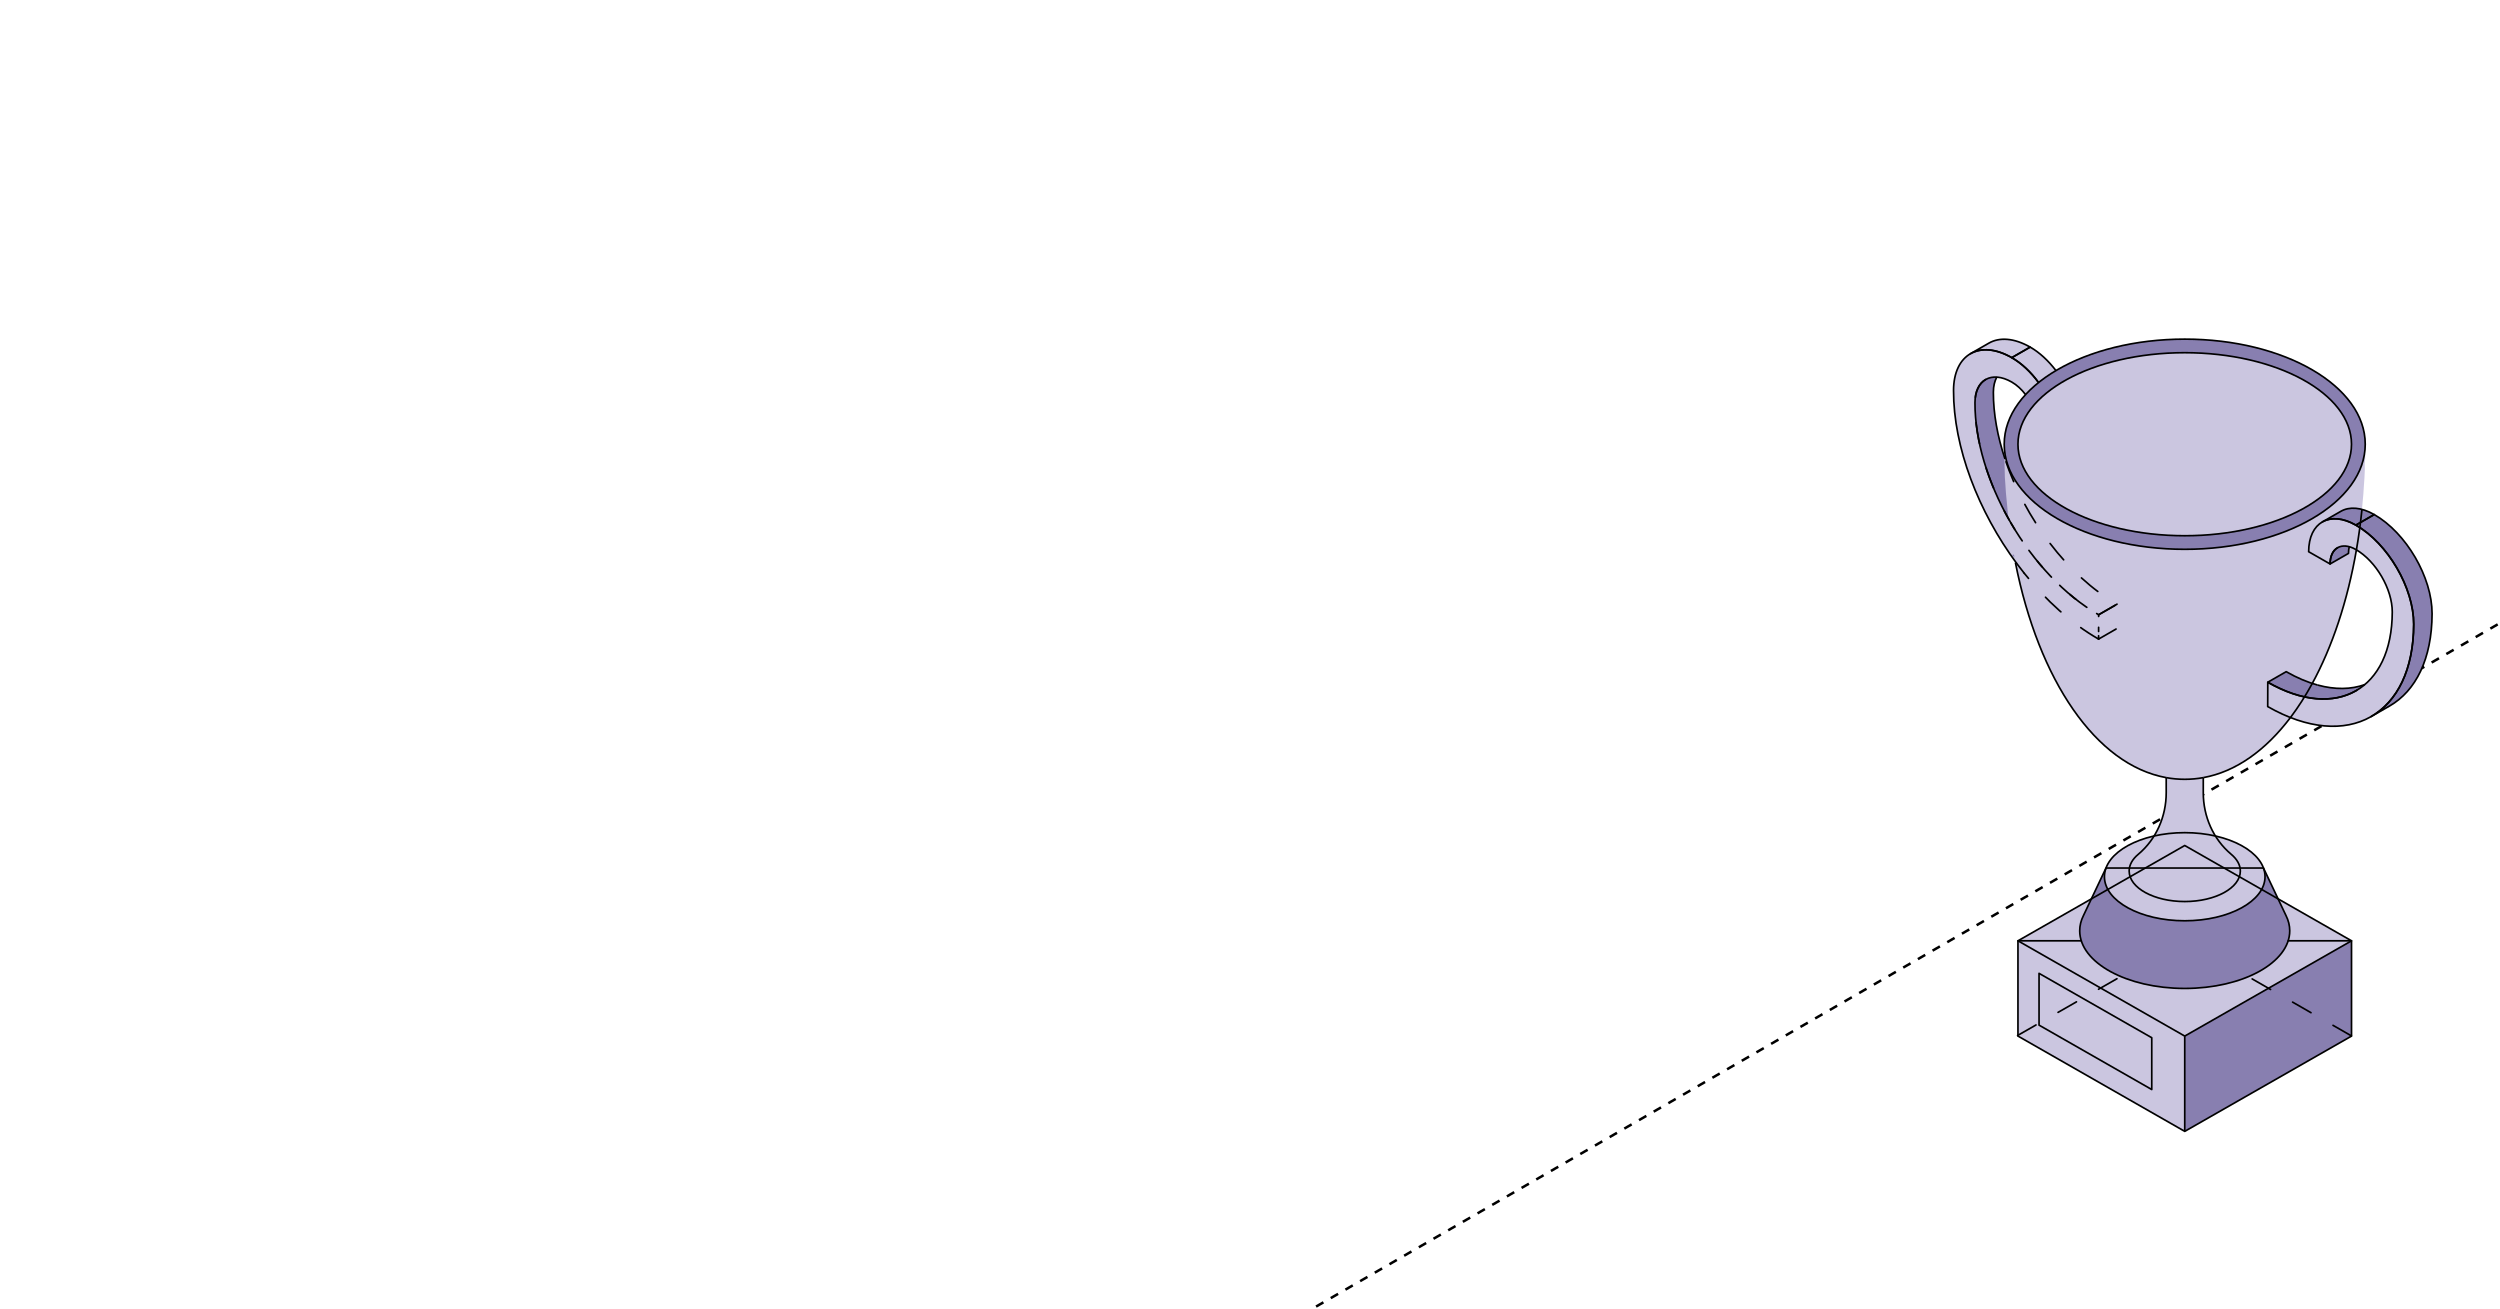<?xml version="1.0" encoding="UTF-8"?> <svg xmlns="http://www.w3.org/2000/svg" width="590" height="309" viewBox="0 0 590 309" fill="none"><g clip-path="url(#clip0_6593_29907)"><path d="M30 470.352L668 102.002" stroke="black" stroke-width="0.6" stroke-linejoin="round" stroke-dasharray="2 2"></path><path d="M558.143 106.163L558.189 108.183L558.077 109.422L558.109 110.61L558.012 112.751L557.873 114.731L557.753 116.608L557.419 120.244L558.068 120.419L559.685 121.065L561.014 121.863L561.918 122.457L563.107 123.359L564.298 124.414L565.393 125.446L566.689 126.868L567.705 128.162L568.718 129.551L569.615 130.955L570.485 132.416L571.491 134.462L572.201 136.122L572.666 137.54L573.036 138.663L573.334 139.819L573.615 141.106L573.91 142.748L573.961 144.076L574 145.748L573.906 147.101L573.634 150.048L573.337 151.846L572.909 153.809L572.448 155.424L571.804 157.15L570.962 159.027L570.045 160.66L569.12 161.925L568.281 163.015L567.266 164.152L566.491 164.779L565.313 165.712L564.164 166.462L563.119 167.106L561.727 167.879L561 168.218L559.715 169.105L557.807 170.004L555.86 170.686L553.967 171.121L551.663 171.353L549.456 171.337L547.25 171.157L545.767 170.917L543.346 170.315L541.053 169.517L540.541 169.295L545.706 161.262L546.927 161.638L548.242 162.04L549.555 162.227L551.664 162.417L552.549 162.493L553.694 162.478L555.028 162.317L555.951 162.166L557.165 161.884L558.061 161.582L558.651 161.073L559.592 160.025L560.531 158.953L561.314 157.784L562.057 156.443L562.487 155.604L562.921 154.374L563.273 153.425L563.565 152.26L563.943 150.846L564.216 149.562L564.374 148.189L564.522 146.581L564.586 145.353L564.561 144.033L564.495 142.774L564.156 141.221L563.812 140.026L563.655 139.393L563.213 138.348L562.632 137.043L561.907 135.778L561.089 134.527L560.368 133.601L559.148 132.168L558.423 131.493L557.427 130.669L556.425 129.96L556.081 129.76L555.82 131.292L555.175 134.75L554.752 136.505L554.293 138.39L553.683 140.817L552.65 144.387L551.208 148.749L549.886 152.295L548.531 155.531L547.46 157.86L546.755 159.306L545.898 160.916L545.668 161.285L542.774 167.077L540.505 169.281L540.445 169.479L540.072 169.951L539.185 171.077L538.227 172.163L537.288 173.246L536.038 174.533L534.959 175.553L533.001 177.264L531.793 178.203L530.642 179.007L529.339 179.894L527.871 180.684L526.302 181.452L524.899 182.099L523.729 182.566L522.519 182.915L521.02 183.305L519.971 183.515L520.009 184.314L519.968 186.964L520.077 189.309L520.477 191.385L520.826 192.942L521.293 194.248L521.822 195.417L522.772 197.215L523.329 197.382L524.536 197.744L525.995 198.231L527.401 198.766L528.902 199.459L530.235 200.253L531.113 200.915L532.254 201.957L533.262 203.13L533.858 204.126L534.211 205.071L534.562 205.608L535.348 207.214L537.648 212.183L539.566 213.208L542.567 214.967L545.213 216.506L554.819 222.036L554.944 222.201L554.97 244.512L515.564 266.986L476.194 244.516L476.276 222.042L493.532 212.126L494.516 210.001L496.08 206.742L496.993 204.892L497.309 204.062L497.925 203.149L498.742 202.14L500.122 200.852L501.155 200.156L502.39 199.459L503.346 198.977L504.495 198.436L505.833 197.956L506.797 197.677L508.345 197.305L509.108 195.999L509.61 194.829L510.084 193.641L510.531 192.263L510.802 191.116L511.021 189.875L511.168 188.649L511.191 186.956L511.242 183.595L511.024 183.48L510.1 183.288L508.837 182.951L507.915 182.717L507.348 182.477L506.01 181.948L505.07 181.577L504.341 181.21L503.705 180.92L502.626 180.319L501.658 179.729L500.532 178.99L498.815 177.768L497.946 177.115L497.135 176.384L495.378 174.748L494.468 173.836L493.661 173.007L492.101 171.169L490.93 169.729L489.131 167.323L488.011 165.599L486.677 163.385L485.53 161.379L484.31 158.997L483.397 157.137L482.141 154.344L481.212 152.096L480.058 149.022L479.196 146.564L478.368 143.915L477.612 141.406L477.076 139.259L476.542 137.112L476.169 135.408L475.704 133.037L475.582 132.501L475.188 131.968L473.74 129.804L472.394 127.877L471.357 126.136L470.369 124.335L469.393 122.582L468.379 120.604L467.604 119.137L466.828 117.364L466.13 115.618L465.001 112.783L464.154 110.497L463.825 109.327L463.324 107.767L463.036 106.532L462.596 104.913L462.253 103.42L462.053 102.362L461.64 100.23L461.381 98.059L461.187 96.391L461.071 93.718L461 91.667L461.163 90.039L461.382 88.751L461.788 87.496L462.3 86.353L462.705 85.697L463.43 84.718L464.187 84.015L465.03 83.44L465.823 83.033L467.175 82.24L469.646 80.813L471.035 80.29L471.85 80.141L472.499 80.082L473.328 80.102L474.239 80.164L475.327 80.363L476.238 80.629L476.984 80.88L478.137 81.419L479.242 82.021L480.077 82.511L481.329 83.428L481.962 83.985L483.376 85.273L484.489 86.609L485.186 87.486L477.979 93.14L477.405 92.391L476.04 91.063L475.316 90.467L474.515 90.03L473.415 89.565L472.535 89.194L471.683 89.037L471.236 89.018L470.921 89.641L470.656 90.486L470.416 92.292L470.48 93.764L470.523 95.078L470.575 96.4L470.932 99.029L471.248 100.939L471.622 102.769L471.985 104.315L472.468 106.073L472.957 107.724L473.036 107.186L473.037 106.083L472.997 104.772L473.019 103.689L473.181 102.615L473.377 101.456L473.668 100.433L474.015 99.406L474.577 98.046L475.286 96.81L475.848 95.87L476.654 94.731L477.54 93.702L477.974 93.17" fill="#CBC6E0"></path><path d="M558.17 106.133L558.182 105.14L558.157 103.951L558.14 103.358L557.993 102.59L557.789 101.534L557.518 100.487L557.223 99.646L556.958 98.874L556.579 98.131L556.201 97.276L555.724 96.547L555.243 95.768L554.664 94.947L554.113 94.238L553.164 93.139L552.403 92.347L551.665 91.602L550.465 90.551L548.637 89.205L547.566 88.479L546.614 87.794L545.437 87.162L544.364 86.516L543.341 86.007L542.042 85.393L540.402 84.674L538.48 83.928L535.547 82.896L533.706 82.386L531.931 81.925L530.111 81.509L528.137 81.151L526.136 80.818L524.175 80.567L523.001 80.408L521.709 80.313L519.543 80.142L517.116 80.025L514.874 80L512.995 80.086L510.867 80.171L508.176 80.41L506.316 80.633L503.498 81.04L501.371 81.462L498.483 82.127L496.345 82.706L494.362 83.34L492.436 83.989L490.185 84.944L487.561 86.206L486.468 86.736L485.154 87.504L483.838 88.035L479.28 90.982L478.088 92.458L477.945 93.26L526.522 116.825L556.438 110.244L558.17 106.133Z" fill="#CBC6E0"></path><path d="M513.688 80.066L510.247 80.262L507.53 80.526L504.658 80.905L501.81 81.34L498.251 82.204L495.541 82.969L492.471 84.01L490.131 84.917L488.2 85.866L486.708 86.638L484.932 87.661L483.397 88.579L481.744 89.798L480.488 90.796L479.281 91.856L478.421 92.762L477.548 93.656L477.003 94.281L476.347 95.169L475.487 96.412L474.88 97.46L474.447 98.287L473.791 100.056L473.481 100.975L473.215 102.096L473.122 103.143L472.992 104.699L472.998 105.562L473.017 106.175L473.203 107.412L473.426 108.434L473.76 109.586L474.125 110.572L474.478 111.368L475.251 112.813L476.068 114.05L476.551 114.755L477.374 115.722L477.715 116.133L478.977 117.499L480.537 118.944L483.694 121.296L487.661 123.586L492.434 125.699L496.989 127.163L500.164 127.983L505.128 128.859L508.811 129.294L513.385 129.582L516.671 129.619L520.131 129.466L522.341 129.312L524.835 129.012L527.658 128.571L529.397 128.271L531.328 127.892L534.473 127.12L536.051 126.557L538.062 125.913L540.786 124.793L542.525 124.045L544.413 123.09L546.808 121.682L549.005 120.242L550.955 118.687L551.704 117.976L552.725 117.094L553.808 115.869L554.718 114.632L555.659 113.395L556.532 111.815L556.897 110.939L557.411 109.782L557.757 108.618L557.925 107.84L558.24 105.397L558.259 104.447L558.11 102.861L557.943 101.765L557.578 100.393L556.878 98.55L555.925 96.817L555.065 95.432L553.976 93.957L552.67 92.573L551.19 91.145L549.754 89.969L548.164 88.8L546.226 87.538L544.617 86.632L542.63 85.621L541.021 84.905L539.028 84.157L537.691 83.674L535.611 82.969L533.779 82.467L531.687 81.898L530.115 81.506L526.68 80.924L523.858 80.526L519.952 80.232L517.037 80.091L513.688 80.066ZM515.143 83.165C515.21 83.145 515.274 83.166 515.328 83.202C515.383 83.209 515.45 83.215 515.551 83.221C515.747 83.23 516.014 83.238 516.164 83.239C516.667 83.241 517.207 83.271 517.86 83.325C518.058 83.294 518.255 83.264 518.479 83.263C518.781 83.262 519.11 83.285 519.469 83.331C519.508 83.335 519.531 83.364 519.562 83.386C519.563 83.386 519.574 83.386 519.574 83.386C520.259 83.417 520.424 83.418 520.59 83.416C520.609 83.41 520.624 83.392 520.645 83.392C520.723 83.39 520.802 83.389 520.887 83.392C521.036 83.397 521.152 83.405 521.413 83.429C521.795 83.464 521.961 83.473 522.162 83.466C522.251 83.462 522.312 83.524 522.347 83.6C522.604 83.621 522.732 83.632 522.88 83.649C523.051 83.669 523.174 83.707 523.319 83.735C523.343 83.728 523.36 83.709 523.387 83.71C523.644 83.723 523.979 83.764 524.26 83.79C524.287 83.787 524.313 83.776 524.34 83.784C524.414 83.805 524.555 83.812 524.637 83.827C524.836 83.848 524.975 83.853 525.207 83.882C525.233 83.885 525.246 83.908 525.269 83.919C525.576 83.949 525.736 84.008 525.931 84.059C525.933 84.058 525.935 84.055 525.937 84.053C525.954 84.048 525.955 84.05 525.962 84.047C526.024 84.002 526.097 83.975 526.172 84.004C526.389 84.088 526.616 84.122 527.002 84.145C527.037 84.147 527.06 84.154 527.126 84.157C527.334 84.169 527.429 84.17 527.547 84.182C527.631 84.191 527.688 84.25 527.72 84.323C527.824 84.338 527.947 84.363 528.048 84.372C528.087 84.354 528.126 84.339 528.172 84.347C528.463 84.398 528.7 84.474 528.945 84.549C528.954 84.551 528.962 84.547 528.97 84.549C528.976 84.552 528.988 84.554 528.995 84.555C529.053 84.517 529.118 84.495 529.187 84.519C529.463 84.614 529.705 84.667 530.264 84.77C530.279 84.773 530.28 84.773 530.295 84.776C530.784 84.866 531.014 84.945 531.279 85.033C531.476 85.07 531.723 85.119 531.786 85.131C531.816 85.137 531.823 85.169 531.842 85.186C531.859 85.187 531.874 85.176 531.891 85.18C532.126 85.243 532.779 85.381 532.814 85.388C533.39 85.508 533.694 85.583 534.039 85.701C534.066 85.71 534.058 85.745 534.076 85.762C534.538 85.916 534.96 86.063 535.729 86.338C535.754 86.347 535.991 86.43 536.162 86.491C536.168 86.489 536.169 86.481 536.175 86.479C536.229 86.459 536.291 86.459 536.348 86.485C536.644 86.619 537.467 86.934 537.493 86.944C537.924 87.109 538.145 87.203 538.39 87.312C538.395 87.312 538.398 87.311 538.403 87.312C539.015 87.443 539.531 87.67 540.47 88.169C540.62 88.248 540.603 88.238 540.693 88.285C540.724 88.283 540.746 88.256 540.78 88.261C540.901 88.278 541.046 88.337 541.225 88.426C541.273 88.45 541.321 88.477 541.374 88.506C541.472 88.559 541.711 88.7 541.726 88.708C541.838 88.766 542.211 88.965 542.259 88.99C543.102 89.434 543.579 89.71 544.097 90.012C544.116 90.005 544.128 89.984 544.147 89.982C544.204 89.975 544.266 89.987 544.314 90.025C544.51 90.178 544.688 90.302 545.057 90.545C545.085 90.564 545.083 90.563 545.112 90.582C545.337 90.73 545.446 90.81 545.583 90.907C545.608 90.897 545.631 90.877 545.657 90.876C545.715 90.874 545.773 90.895 545.818 90.937C546.199 91.293 547.307 92.105 547.31 92.107C548.116 92.687 548.547 93.047 548.937 93.43C548.95 93.429 548.961 93.416 548.974 93.418C549.032 93.423 549.09 93.456 549.129 93.503C549.283 93.691 549.434 93.831 549.779 94.122C549.791 94.132 549.791 94.13 549.804 94.14C550.079 94.371 550.21 94.486 550.355 94.636C550.804 95.106 551.131 95.526 551.797 96.437C551.806 96.45 551.932 96.624 552.038 96.768C552.074 96.783 552.114 96.794 552.137 96.829C552.168 96.874 552.538 97.416 552.595 97.502C553.438 98.759 553.886 99.616 554.155 100.589C554.164 100.601 554.179 100.606 554.186 100.62C554.204 100.66 554.21 100.678 554.254 100.773C554.371 101.024 554.418 101.189 554.446 101.355C554.487 101.399 554.512 101.462 554.508 101.526C554.504 101.593 554.515 101.658 554.539 101.747C554.539 101.749 554.544 101.756 554.545 101.759C554.547 101.763 554.55 101.767 554.551 101.771C554.571 101.843 554.626 102.034 554.626 102.035C554.632 102.056 554.632 102.059 554.638 102.077C554.646 102.095 554.666 102.106 554.669 102.126C554.674 102.159 554.67 102.175 554.675 102.206C554.69 102.258 554.713 102.328 554.725 102.378C554.731 102.405 554.699 102.42 554.694 102.445C554.708 102.549 554.708 102.634 554.718 102.733C554.732 102.752 554.755 102.764 554.762 102.788C554.879 103.179 554.929 103.5 555.003 104.203C555.01 104.267 555.012 104.296 555.015 104.331C555.02 104.376 554.974 104.395 554.954 104.429C554.986 104.477 555.003 104.534 554.991 104.594C554.988 104.606 554.987 104.602 554.984 104.613C554.966 104.71 554.96 104.793 554.947 104.98C554.944 105.034 554.944 105.061 554.941 105.09C554.941 105.095 554.936 105.098 554.935 105.103C555.003 105.696 554.893 106.315 554.718 106.946C554.716 106.957 554.723 106.967 554.718 106.977C554.676 107.093 554.66 107.195 554.626 107.43C554.624 107.44 554.62 107.439 554.619 107.449C554.616 107.474 554.61 107.48 554.607 107.504C554.611 107.516 554.621 107.527 554.619 107.54C554.562 107.996 554.514 108.243 554.409 108.496C554.388 108.547 554.345 108.582 554.297 108.606C554.266 108.735 554.22 108.825 554.186 108.937C554.186 108.958 554.2 108.976 554.192 108.998C554.171 109.065 554.11 109.155 554.087 109.218C554.077 109.243 554.069 109.271 554.062 109.298C554.085 109.353 554.09 109.417 554.062 109.476C554.041 109.523 553.936 109.767 553.926 109.788C553.823 110.021 553.741 110.136 553.66 110.29C553.661 110.294 553.659 110.298 553.66 110.302C553.668 110.356 553.661 110.414 553.629 110.462C553.51 110.639 553.427 110.794 553.258 111.154C553.251 111.168 553.251 111.17 553.245 111.184C553.074 111.55 552.979 111.73 552.843 111.932C552.806 111.986 552.75 112.015 552.688 112.023C552.624 112.148 552.547 112.32 552.484 112.415C552.449 112.467 552.398 112.496 552.342 112.507C552.332 112.521 552.327 112.536 552.317 112.55C552.068 113.012 551.68 113.49 551.203 113.989C551.202 113.991 551.203 113.994 551.203 113.995C551.193 114.031 551.193 114.032 551.184 114.05C551.171 114.079 551.151 114.106 551.122 114.148C551.079 114.211 551.014 114.304 550.93 114.412C550.78 114.607 550.468 114.886 550.398 114.963C550.017 115.387 549.68 115.725 549.203 116.053C548.861 116.4 548.461 116.732 547.885 117.137C547.857 117.157 547.761 117.219 547.693 117.266C547.69 117.338 547.667 117.409 547.6 117.45C547.545 117.484 547.388 117.585 547.371 117.597C547.328 117.626 547.313 117.628 547.279 117.652C547.176 117.72 547.089 117.776 547.012 117.817C546.997 117.848 546.988 117.882 546.957 117.903C546.647 118.108 546.232 118.349 545.83 118.589C545.814 118.598 545.803 118.61 545.787 118.619C545.779 118.626 545.783 118.625 545.775 118.632C545.703 118.688 545.675 118.694 545.62 118.736C545.61 118.763 545.601 118.791 545.576 118.809C544.697 119.468 543.724 120.04 542.859 120.402C542.85 120.407 542.845 120.416 542.834 120.42C542.8 120.432 542.758 120.456 542.723 120.469C542.722 120.469 542.719 120.468 542.717 120.469C542.715 120.469 542.712 120.468 542.711 120.469C542.706 120.471 542.702 120.473 542.698 120.475C542.682 120.485 542.67 120.496 542.649 120.506C542.584 120.534 542.433 120.597 542.271 120.665C542.265 120.674 542.267 120.687 542.259 120.696C542.057 120.901 541.852 120.995 541.417 121.137C541.403 121.141 541.4 121.144 541.386 121.149C541.158 121.223 541.06 121.259 540.953 121.314C540.925 121.328 540.895 121.318 540.866 121.32C540.75 121.382 540.645 121.426 540.532 121.486C540.52 121.549 540.484 121.606 540.421 121.639C540.057 121.826 539.747 121.938 539.059 122.172C539.048 122.175 539.051 122.18 539.04 122.184C538.389 122.405 538.089 122.513 537.753 122.686C537.742 122.691 537.733 122.676 537.722 122.68C536.893 123.017 536.052 123.283 535.19 123.513C535.161 123.571 535.112 123.621 535.042 123.635C534.769 123.691 534.542 123.759 534.07 123.917C534.055 123.922 534.054 123.924 534.039 123.929C533.637 124.064 533.454 124.121 533.222 124.18C533.059 124.222 532.914 124.246 532.616 124.284C532.61 124.285 532.609 124.284 532.603 124.284C532.129 124.478 531.841 124.581 531.495 124.652C531.422 124.667 531.361 124.632 531.31 124.584C530.797 124.752 530.268 124.905 529.676 124.995C529.534 125.127 529.281 125.039 529.131 125.087C529.063 125.109 529 125.12 528.939 125.129C528.878 125.139 528.823 125.146 528.766 125.148C528.668 125.152 528.567 125.227 528.555 125.227C528.555 125.227 528.193 125.319 528.184 125.319C528.08 125.326 527.884 125.397 527.732 125.405C527.727 125.405 527.582 125.503 527.577 125.503C527.455 125.533 527.236 125.456 527.064 125.503C526.218 125.735 526.14 125.66 525.832 125.705C523.527 126.045 521.81 126.269 519.946 126.299C519.048 126.409 518.477 126.392 518.064 126.428C518.021 126.432 516.741 126.439 516.733 126.44C516.71 126.443 516.381 126.465 516.319 126.471C516.253 126.477 516.177 126.46 516.102 126.465C516.012 126.47 516.008 126.475 515.842 126.477C515.62 126.483 515.591 126.493 514.889 126.428C514.843 126.415 514.725 126.426 514.691 126.416C514.68 126.416 514.571 126.427 514.561 126.428C514.083 126.429 513.789 126.489 513.261 126.391C513.192 126.378 512.856 126.38 512.785 126.367C512.448 126.433 512.16 126.342 511.825 126.348C511.367 126.357 511.086 126.329 510.569 126.263C510.362 126.236 510.043 126.22 509.814 126.183C509.729 126.169 509.398 126.18 509.306 126.165C508.607 126.096 507.98 126.082 507.232 125.95C507.209 125.95 507.039 125.927 507.016 125.926C506.838 125.921 506.714 125.867 506.539 125.846C506.514 125.843 506.168 125.815 506.168 125.815C505.842 125.777 505.1 125.702 504.769 125.638C504.741 125.633 504.319 125.582 504.292 125.577C504.032 125.566 503.945 125.468 503.649 125.436C503.486 125.418 503.392 125.361 503.222 125.338C502.937 125.3 502.35 125.191 502.479 125.209C501.936 125.133 501.635 125.106 500.956 124.903C500.955 124.902 500.647 124.811 500.647 124.811C500.283 124.846 500.232 124.696 499.917 124.652C499.58 124.605 499.277 124.51 498.982 124.413C498.825 124.361 498.513 124.332 498.344 124.266C498.316 124.255 498.126 124.219 498.06 124.192C497.894 124.151 497.565 124.028 497.558 124.027C496.852 123.882 496.569 123.801 496.079 123.641C494.759 123.21 493.609 122.875 492.235 122.196C491.365 121.95 490.575 121.527 489.784 121.161C488.106 120.383 486.924 119.759 485.625 118.87C485.625 118.87 485.421 118.709 485.415 118.705C485.117 118.522 484.707 118.286 484.412 118.031C484.332 118.019 484.163 117.862 484.09 117.835C483.988 117.799 483.889 117.678 483.811 117.627C483.688 117.547 483.601 117.462 483.496 117.352C483.479 117.334 483.325 117.176 483.323 117.174C483.14 116.98 483.032 116.974 482.914 116.868C482.846 116.807 482.628 116.624 482.592 116.592C482.492 116.503 482.468 116.519 482.382 116.439C482.363 116.433 482.282 116.315 482.252 116.304C482.181 116.279 482.169 116.231 482.116 116.2C482.036 116.156 482.002 116.113 481.924 116.053C481.917 116.048 481.796 115.926 481.794 115.925C481.496 115.698 481.307 115.514 480.946 115.153C480.773 114.981 480.633 114.766 480.469 114.577C480.275 114.431 480.108 114.3 479.943 114.075C479.921 114.06 479.781 113.806 479.782 113.806C479.409 113.421 479.141 113.146 478.773 112.495C478.678 112.325 478.464 112.071 478.365 111.876C477.755 111.048 477.485 110.349 477.176 109.482C477.173 109.475 477.056 109.324 477.052 109.316C477.011 109.227 476.932 108.956 476.91 108.869C476.9 108.83 476.896 108.766 476.886 108.722C476.885 108.721 476.838 108.639 476.836 108.637C476.828 108.617 476.819 108.454 476.811 108.434C476.807 108.424 476.758 108.303 476.755 108.294C476.721 108.195 476.694 108.117 476.663 108.012C476.62 107.869 476.582 107.732 476.545 107.516C476.544 107.512 476.524 107.567 476.514 107.424C476.514 107.424 476.496 107.396 476.496 107.393C476.495 107.392 476.497 107.358 476.496 107.357C476.495 107.352 476.495 107.305 476.496 107.302C476.494 107.297 476.489 107.221 476.489 107.216C476.334 106.601 476.294 106.011 476.26 105.378C476.082 104.735 476.235 104.134 476.353 103.327C476.36 103.276 476.367 103.069 476.378 103.021C476.384 102.987 476.37 102.857 476.378 102.825C476.397 102.747 476.423 102.661 476.452 102.586C476.456 102.574 476.473 102.451 476.477 102.439C476.518 102.292 476.493 102.231 476.551 102.041C476.616 101.829 476.625 101.817 476.656 101.71C476.698 101.541 476.723 101.449 476.786 101.251C476.847 101.062 476.859 100.971 476.947 100.73C476.968 100.672 477.021 100.465 477.046 100.405C477.067 100.352 477.144 100.239 477.164 100.191C477.18 100.153 477.211 100.042 477.226 100.007C477.236 99.822 477.324 99.707 477.43 99.603C477.433 99.567 477.428 99.531 477.449 99.499C477.546 99.347 477.629 99.196 477.758 98.942C477.777 98.905 477.775 98.906 477.795 98.868C477.966 98.53 478.089 98.356 478.222 98.17C478.293 97.791 478.473 97.494 478.885 97.031C478.894 97.021 479.037 96.859 479.114 96.768C479.118 96.699 479.14 96.636 479.2 96.596C479.228 96.578 479.248 96.561 479.287 96.516C479.311 96.488 479.347 96.481 479.38 96.467C479.482 96.296 479.615 96.116 479.782 95.916C479.785 95.857 479.807 95.799 479.856 95.757C479.918 95.705 480.044 95.594 480.116 95.53C480.119 95.469 480.139 95.407 480.191 95.365C480.3 95.276 480.392 95.179 480.574 94.998C480.591 94.981 480.595 94.984 480.612 94.967C480.7 94.878 480.745 94.838 480.797 94.789C480.8 94.725 480.825 94.665 480.884 94.624C480.934 94.588 480.978 94.543 481.069 94.446C481.074 94.441 481.07 94.445 481.076 94.44C481.143 94.369 481.185 94.328 481.23 94.287C481.241 94.278 481.256 94.282 481.267 94.275C481.593 93.986 481.924 93.666 482.246 93.338C482.289 93.294 482.344 93.272 482.4 93.271C482.41 93.27 482.416 93.28 482.425 93.283C482.501 93.217 482.551 93.178 482.66 93.081C482.696 93.049 482.7 93.045 482.735 93.013C482.998 92.776 483.154 92.664 483.329 92.536C483.345 92.492 483.366 92.447 483.409 92.419C483.44 92.4 483.472 92.37 483.533 92.291C483.539 92.283 483.539 92.281 483.545 92.272C483.637 92.155 483.692 92.098 483.781 92.04C483.969 91.915 484.486 91.618 484.499 91.611C484.83 91.423 484.961 91.318 485.142 91.194C485.375 90.986 485.651 90.802 486.003 90.631C486.033 90.616 486.064 90.626 486.095 90.625C486.825 90.093 487.741 89.542 488.584 89.186C488.588 89.184 488.591 89.187 488.596 89.186C489.166 88.805 489.807 88.462 490.768 88.071C490.802 88.057 491.03 87.962 491.214 87.887C491.237 87.862 491.254 87.834 491.288 87.82C491.374 87.786 491.804 87.617 491.864 87.593C493.01 87.14 493.642 86.925 494.334 86.699C494.354 86.682 494.363 86.653 494.389 86.644C495.23 86.343 495.812 86.169 496.419 86.007C496.444 85.992 496.464 85.969 496.494 85.964C496.652 85.938 496.788 85.884 497.125 85.737C497.206 85.702 497.25 85.685 497.298 85.664C497.467 85.594 497.598 85.55 497.732 85.517C498.192 85.402 498.589 85.315 499.378 85.162C499.397 85.158 499.69 85.099 499.935 85.052C499.981 84.994 500.046 84.951 500.127 84.96C500.285 84.977 500.51 84.93 500.74 84.886C500.82 84.866 500.876 84.86 500.95 84.843C500.995 84.769 501.068 84.714 501.161 84.727C501.284 84.745 501.424 84.731 501.575 84.709C501.589 84.698 501.61 84.68 501.619 84.678C501.666 84.658 501.716 84.661 501.761 84.672C501.757 84.671 501.748 84.666 501.743 84.666C501.719 84.662 501.713 84.658 501.699 84.66C501.707 84.659 501.888 84.628 501.984 84.611C502.107 84.588 502.197 84.573 502.293 84.555C502.472 84.508 502.621 84.465 502.751 84.445C502.774 84.442 502.792 84.454 502.813 84.457C503.034 84.42 503.306 84.373 503.315 84.372C503.521 84.341 503.597 84.32 503.723 84.298C503.753 84.212 503.821 84.145 503.921 84.145C504.34 84.145 504.685 84.092 505.462 83.937C505.643 83.901 505.72 83.889 505.821 83.87C506.335 83.773 506.715 83.723 507.09 83.723C507.093 83.723 507.094 83.729 507.096 83.729C507.397 83.678 507.665 83.635 508.192 83.57C508.285 83.558 508.336 83.557 508.384 83.551C508.408 83.548 508.418 83.577 508.439 83.582C508.477 83.563 508.513 83.541 508.557 83.545C508.659 83.554 508.718 83.548 508.798 83.551C508.828 83.541 508.851 83.524 508.885 83.527C509.162 83.551 509.402 83.523 509.962 83.429C510.053 83.413 510.095 83.407 510.148 83.398C510.326 83.369 510.438 83.373 510.575 83.361C510.582 83.361 510.586 83.354 510.593 83.355C510.606 83.356 510.612 83.354 510.624 83.355C510.744 83.346 510.891 83.322 511.002 83.325C511.033 83.325 511.042 83.356 511.058 83.38C511.126 83.385 511.176 83.381 511.243 83.386C511.478 83.361 511.8 83.326 511.807 83.325C512.418 83.246 512.698 83.225 513.051 83.233C513.108 83.234 513.136 83.279 513.168 83.319C513.188 83.317 513.204 83.303 513.224 83.306C513.314 83.321 513.319 83.323 513.342 83.325C513.363 83.326 513.379 83.324 513.397 83.319C513.404 83.317 513.41 83.32 513.416 83.319C513.454 83.312 513.511 83.302 513.546 83.3C513.795 83.288 513.996 83.306 514.227 83.306C514.272 83.27 514.331 83.252 514.394 83.257C514.443 83.261 514.491 83.258 514.549 83.257C514.611 83.256 514.672 83.257 514.784 83.251C514.79 83.251 514.789 83.251 514.796 83.251C514.824 83.244 514.839 83.206 514.87 83.214C514.892 83.22 514.902 83.24 514.92 83.251C514.958 83.249 514.983 83.252 515.019 83.251C515.028 83.24 515.026 83.223 515.037 83.214C515.071 83.188 515.104 83.177 515.143 83.165Z" fill="#887FB0"></path><path d="M548.766 122.786L549.69 122.584L550.608 122.437L551.583 122.453L552.598 122.599L553.333 122.793L554.202 123.058L555.155 123.498L556.027 123.986L556.97 124.554L558.086 125.297L559.151 126.182L560.085 127.033L561.066 127.994L562.154 129.134L563.172 130.348L564.553 132.229L565.309 133.412L566.093 134.834L567.068 136.737L567.667 138.12L568.156 139.454L568.691 140.981L569.136 142.794L569.401 144.364L569.585 146.046L569.678 147.939L569.547 149.86L569.394 151.891L569.164 153.485L568.786 155.085L568.512 156.36L568.138 157.873L567.455 159.682L566.847 161.009L566.207 162.265L565.26 163.772L564.182 165.192L562.99 166.506L562.247 167.193L561.609 167.717L560.975 168.294L562.378 167.518L564.253 166.41L565.119 165.858L566.153 165.068L567.015 164.315L567.975 163.354L568.85 162.333L569.697 161.147L570.379 160.09L571.001 158.865L571.611 157.608L572.092 156.483L572.477 155.232L573.065 153.205L573.396 151.593L573.591 150.146L573.893 147.79L574 144.801L573.877 142.845L573.648 141.029L573.273 139.607L572.99 138.464L572.494 137.028L571.76 135.109L571.193 133.731L570.244 131.986L568.663 129.442L567.625 128.049L566.107 126.187L564.025 124.118L561.613 122.262L560.675 121.641L559.774 121.147L558.207 120.463L557.073 120.169L555.92 119.949L554.857 119.965L554.054 120.05L553.429 120.211L552.673 120.514L549.503 122.347L548.766 122.786Z" fill="#887FB0"></path><path d="M554.453 129.047L554.344 129.517Z" fill="#887FB0"></path><path d="M554.248 130.116L554.262 130.607L549.895 133.05L549.938 132.399L550.062 131.576L550.267 130.911L550.691 130.137L551.268 129.574L551.823 129.155L552.677 128.873L553.517 128.844L554.401 129.024L554.284 129.596" fill="#887FB0"></path><path d="M557.979 161.626L557.106 162.358L555.801 163.126L553.83 164.039L551.725 164.7L550.615 164.779L549.331 164.979L547.484 164.987L545.637 164.79L544.007 164.485L542.74 164.204L541.268 163.743L539.461 163.086L537.278 162.06L535.289 161.061L539.511 158.559L540.112 158.861L541.153 159.391L542.607 160.081L544.547 160.877L545.894 161.368L547.266 161.751L549.45 162.208L550.589 162.378L551.945 162.49L553.24 162.444L554.552 162.43L555.849 162.218L556.743 162.01L557.979 161.626Z" fill="#887FB0"></path><path d="M470.07 89.024C469.098 89.302 468.567 89.553 468.145 89.886C467.915 90.069 467.821 90.312 467.464 90.514C467.217 90.948 466.676 91.586 466.399 92.595C466.226 93.228 466.292 93.613 466.135 93.956C466.14 94.436 466.09 94.65 466.104 95.531C466.129 97.062 466.137 96.238 466.136 97.12C466.133 98.137 466.289 99.091 466.39 99.982C466.431 100.345 466.523 100.706 466.498 101.044C466.498 101.044 466.482 100.959 466.482 100.962C466.486 100.996 466.588 101.63 466.588 101.63C466.588 101.63 467.076 104.24 467.1 104.345C467.627 106.695 468.036 108.123 468.392 109.534C468.437 109.711 468.587 109.931 468.562 110.1C468.622 110.262 468.651 110.252 468.728 110.471C468.747 110.525 468.805 110.675 468.824 110.728C469.253 111.95 469.293 112.334 469.584 113.002C469.631 113.111 469.997 114.004 469.969 113.95C470.094 114.187 470.299 114.687 470.394 114.895C470.624 115.398 470.747 115.626 470.804 116.049C470.955 116.314 470.964 116.415 471.138 116.717C471.148 116.735 471.209 116.851 471.217 116.87C472.295 119.281 472.802 120.116 473.428 121.478C473.557 121.759 473.79 121.708 473.724 121.988C473.744 122.027 473.778 122.037 473.797 122.076C473.818 122.117 473.8 122.039 473.97 122.379L473.997 122.455L473.867 121.2L473.614 118.566L473.397 116.306L473.273 114.371L473.143 112.577L473.094 110.341L473.038 107.8L472.896 107.561L472.648 106.654L472.004 104.437L471.571 102.582L471.138 100.328L470.859 98.944L470.587 96.365L470.451 93.628L470.414 92.672L470.537 91.331L470.89 89.708L471.274 89.004L472.159 89.126L472.512 89.224C471.81 88.893 470.843 89.048 470.07 89.024ZM475.297 130.876C475.157 130.922 475.019 130.956 474.876 130.956C475.051 131.167 475.223 131.379 475.409 131.568L475.353 131.201L475.297 130.876Z" fill="#887FB0"></path><path d="M515.613 244.511L554.923 222L554.95 244.491L515.598 266.972L515.613 244.511Z" fill="#887FB0"></path><path d="M534.264 205.115L539.298 215.662L539.972 217.138L540.261 218.168L540.392 219.331L540.334 220.667L540.113 221.819L539.822 222.553L539.251 223.687L538.564 224.76L537.704 225.817L536.787 226.747L535.49 227.824L534.007 228.792L532.744 229.481L531.289 230.228L529.199 231.059L526.852 231.786L524.389 232.415L522.002 232.818L519.642 233.093L517.578 233.193L514.771 233.313L512.264 233.181L509.771 232.87L507.463 232.519L504.88 231.949L502.653 231.261L500.419 230.437L498.117 229.348L496.499 228.317L495.001 227.215L493.677 225.969L492.25 224.263L491.55 223.055L491.035 221.398L490.77 220.113L490.877 218.544L491.29 217.066L491.943 215.545L492.661 214.067L493.355 212.605L493.703 211.901L497.028 204.855L496.761 205.768L496.606 206.732L496.652 207.593L496.898 208.71L497.297 209.642L497.989 210.748L499.143 212.097L500.741 213.342L502.533 214.448L504.467 215.356L506.088 215.9L507.75 216.377L509.637 216.804L512.517 217.2L514.372 217.31L516.422 217.263L518.357 217.159L520.724 216.891L523.066 216.456L525.397 215.777L527.323 215.044L529.281 214.126L530.963 213.038L531.965 212.109L532.875 211.156L533.765 209.91L534.166 208.99L534.482 207.891L534.547 207.148L534.513 206.367L534.445 205.747L534.264 205.115Z" fill="#887FB0"></path><path d="M495.281 145.078L499.62 142.582L499.6 148.331L495.262 150.824L495.281 145.078Z" stroke="black" stroke-width="0.4" stroke-miterlimit="10" stroke-linecap="round" stroke-linejoin="round" stroke-dasharray="5 6"></path><path d="M473.186 108.337C471.407 103.007 470.419 97.624 470.434 92.553C470.438 91.102 470.746 89.918 471.255 88.973" stroke="black" stroke-width="0.4" stroke-miterlimit="10" stroke-linejoin="round"></path><path d="M468.597 89.574C467.058 90.472 466.101 92.368 466.094 95.049C466.04 113.412 479.133 135.853 495.283 145.079L499.622 142.586C487.936 135.909 477.847 122.306 473.185 108.34" stroke="black" stroke-width="0.4" stroke-miterlimit="10" stroke-linecap="round" stroke-linejoin="round" stroke-dasharray="5 6"></path><path d="M465.035 83.472L469.374 80.979C471.866 79.546 475.318 79.746 479.118 81.917L474.779 84.41C470.979 82.239 467.528 82.038 465.035 83.472Z" stroke="black" stroke-width="0.4" stroke-miterlimit="10" stroke-linejoin="round"></path><path d="M475.973 133.017C466.927 120.801 460.997 105.553 461.035 92.159C461.058 83.569 467.228 80.093 474.782 84.409H474.778C477.094 85.733 479.245 87.774 481.022 90.179" stroke="black" stroke-width="0.4" stroke-miterlimit="10" stroke-linejoin="round"></path><path d="M477.731 135.302C477.133 134.553 476.546 133.79 475.973 133.016" stroke="black" stroke-width="0.4" stroke-miterlimit="10" stroke-linecap="round" stroke-linejoin="round"></path><path d="M495.267 150.822C488.858 147.161 482.86 141.725 477.73 135.301" stroke="black" stroke-width="0.4" stroke-miterlimit="10" stroke-linecap="round" stroke-linejoin="round" stroke-dasharray="5 6"></path><path d="M495.281 145.078L495.28 145.482M495.273 148.052L495.27 149.027M495.268 150.035L495.266 150.823" stroke="black" stroke-width="0.4" stroke-miterlimit="10" stroke-linecap="round" stroke-linejoin="round" stroke-dasharray="5 6"></path><path d="M474.57 123.418C479.859 132.507 487.187 140.453 495.281 145.077" stroke="black" stroke-width="0.4" stroke-miterlimit="10" stroke-linecap="round" stroke-linejoin="round" stroke-dasharray="5 6"></path><path d="M478.037 93.129C477.094 91.894 475.97 90.848 474.764 90.158C469.997 87.435 466.109 89.629 466.094 95.049C466.068 103.984 469.156 113.887 474.195 122.762" stroke="black" stroke-width="0.4" stroke-miterlimit="10" stroke-linejoin="round"></path><path d="M481.115 90.302C479.321 87.843 477.135 85.753 474.777 84.407L479.116 81.914C481.34 83.185 483.441 85.149 485.176 87.429" stroke="black" stroke-width="0.4" stroke-miterlimit="10" stroke-linejoin="round"></path><path d="M491.318 222.031H476.238V244.514L515.596 267.001L554.958 244.514V222.031H539.888" stroke="black" stroke-width="0.4" stroke-miterlimit="10" stroke-linejoin="round"></path><path d="M476.152 244.373L500.573 230.422" stroke="black" stroke-width="0.4" stroke-miterlimit="10" stroke-linecap="round" stroke-linejoin="round" stroke-dasharray="5 6"></path><path d="M537.422 212.013L515.594 199.543L493.773 212.01" stroke="black" stroke-width="0.4" stroke-miterlimit="10" stroke-linecap="round" stroke-linejoin="round"></path><path d="M493.776 212.012L476.238 222.031L515.596 244.514L554.958 222.031L537.424 212.015" stroke="black" stroke-width="0.4" stroke-miterlimit="10" stroke-linejoin="round"></path><path d="M507.813 244.905V257.13L481.215 241.932V229.711L507.813 244.905Z" stroke="black" stroke-width="0.4" stroke-miterlimit="10" stroke-linejoin="round"></path><path d="M540.377 219.675C540.377 227.187 529.284 233.273 515.595 233.273C501.906 233.273 490.812 227.187 490.812 219.675C490.812 218.427 491.118 217.224 491.692 216.078L491.753 215.949L497.013 204.855H534.18L539.436 215.949L539.498 216.078C540.071 217.224 540.377 218.427 540.377 219.675Z" stroke="black" stroke-width="0.4" stroke-miterlimit="10" stroke-linejoin="round"></path><path d="M515.597 217.303C526.062 217.303 534.546 212.648 534.546 206.906C534.546 201.163 526.062 196.508 515.597 196.508C505.132 196.508 496.648 201.163 496.648 206.906C496.648 212.648 505.132 217.303 515.597 217.303Z" stroke="black" stroke-width="0.4" stroke-miterlimit="10" stroke-linejoin="round"></path><path d="M519.973 183.516V187.085C519.973 192.641 522.289 198.035 526.578 201.625C527.931 202.756 528.719 204.114 528.719 205.566C528.719 209.545 522.847 212.764 515.6 212.764C508.352 212.764 502.48 209.541 502.48 205.566C502.48 204.11 503.268 202.756 504.621 201.625C508.91 198.035 511.227 192.645 511.227 187.085V183.512" stroke="black" stroke-width="0.4" stroke-miterlimit="10" stroke-linejoin="round"></path><path d="M511.227 183.521C494.636 180.516 481.122 160.536 475.637 132.777" stroke="black" stroke-width="0.4" stroke-miterlimit="10" stroke-linejoin="round"></path><path d="M519.99 183.52C518.548 183.782 517.082 183.916 515.597 183.916C514.119 183.916 512.661 183.784 511.227 183.524" stroke="black" stroke-width="0.4" stroke-miterlimit="10" stroke-linejoin="round"></path><path d="M540.6 169.266C534.722 177.059 527.687 182.116 519.988 183.518" stroke="black" stroke-width="0.4" stroke-miterlimit="10" stroke-linejoin="round"></path><path d="M545.63 161.418C544.07 164.269 542.389 166.893 540.602 169.264" stroke="black" stroke-width="0.4" stroke-miterlimit="10" stroke-linecap="round" stroke-linejoin="round"></path><path d="M556.133 129.66C554.027 141.877 550.393 152.709 545.629 161.42" stroke="black" stroke-width="0.4" stroke-miterlimit="10" stroke-linejoin="round"></path><path d="M557.406 120.387C557.078 123.554 556.652 126.648 556.133 129.658" stroke="black" stroke-width="0.4" stroke-miterlimit="10" stroke-linecap="round" stroke-linejoin="round"></path><path d="M515.595 129.638C539.122 129.638 558.195 118.534 558.195 104.836C558.195 91.139 539.122 80.035 515.595 80.035C492.068 80.035 472.996 91.139 472.996 104.836C472.996 118.534 492.068 129.638 515.595 129.638Z" stroke="black" stroke-width="0.4" stroke-miterlimit="10" stroke-linejoin="round"></path><path d="M515.596 126.433C537.333 126.433 554.954 116.764 554.954 104.836C554.954 92.908 537.333 83.238 515.596 83.238C493.859 83.238 476.238 92.908 476.238 104.836C476.238 116.764 493.859 126.433 515.596 126.433Z" stroke="black" stroke-width="0.4" stroke-miterlimit="10" stroke-linejoin="round"></path><path d="M546.949 161.668C551.091 162.801 554.882 162.726 558.105 161.562" stroke="black" stroke-width="0.4" stroke-miterlimit="10" stroke-linejoin="round"></path><path d="M556.345 162.825L556.025 163.009C550.696 166.073 543.322 165.649 535.195 161.008L539.534 158.516C542.094 159.977 544.578 161.021 546.948 161.669" stroke="black" stroke-width="0.4" stroke-miterlimit="10" stroke-linejoin="round"></path><path d="M554.437 128.996C554.311 129.473 554.243 130.01 554.241 130.602L549.902 133.094C549.906 131.211 550.583 129.887 551.668 129.263L551.74 129.222" stroke="black" stroke-width="0.4" stroke-miterlimit="10" stroke-linejoin="round"></path><path d="M548.09 123.169L552.429 120.676C554.447 119.515 557.241 119.677 560.318 121.436L555.98 123.929C552.903 122.17 550.108 122.011 548.09 123.169Z" stroke="black" stroke-width="0.4" stroke-miterlimit="10" stroke-linejoin="round"></path><path d="M563.943 166.611L559.604 169.103C565.774 165.556 569.601 158.025 569.631 147.328C569.654 138.738 563.53 128.238 555.977 123.926L560.315 121.434C567.869 125.749 573.997 136.246 573.97 144.836C573.939 155.532 570.109 163.063 563.943 166.611Z" stroke="black" stroke-width="0.4" stroke-miterlimit="10" stroke-linejoin="round"></path><path d="M555.96 129.676C552.63 127.773 549.912 129.305 549.901 133.095L544.843 130.205C544.862 123.25 549.859 120.432 555.975 123.927H555.983C563.536 128.243 569.664 138.739 569.637 147.328C569.576 168.858 554.117 177.573 535.18 166.755L535.195 161.009C551.346 170.235 564.526 162.802 564.576 144.442C564.591 139.022 560.726 132.399 555.96 129.676Z" stroke="black" stroke-width="0.4" stroke-miterlimit="10" stroke-linejoin="round"></path><path d="M515.598 244.539V266.938" stroke="black" stroke-width="0.4" stroke-miterlimit="10" stroke-linejoin="round"></path><path d="M554.931 244.469L530.449 230.414" stroke="black" stroke-width="0.4" stroke-miterlimit="10" stroke-linecap="round" stroke-linejoin="round" stroke-dasharray="5 6"></path></g><defs><clipPath id="clip0_6593_29907"><rect width="590" height="309" rx="16" fill="white"></rect></clipPath></defs></svg> 